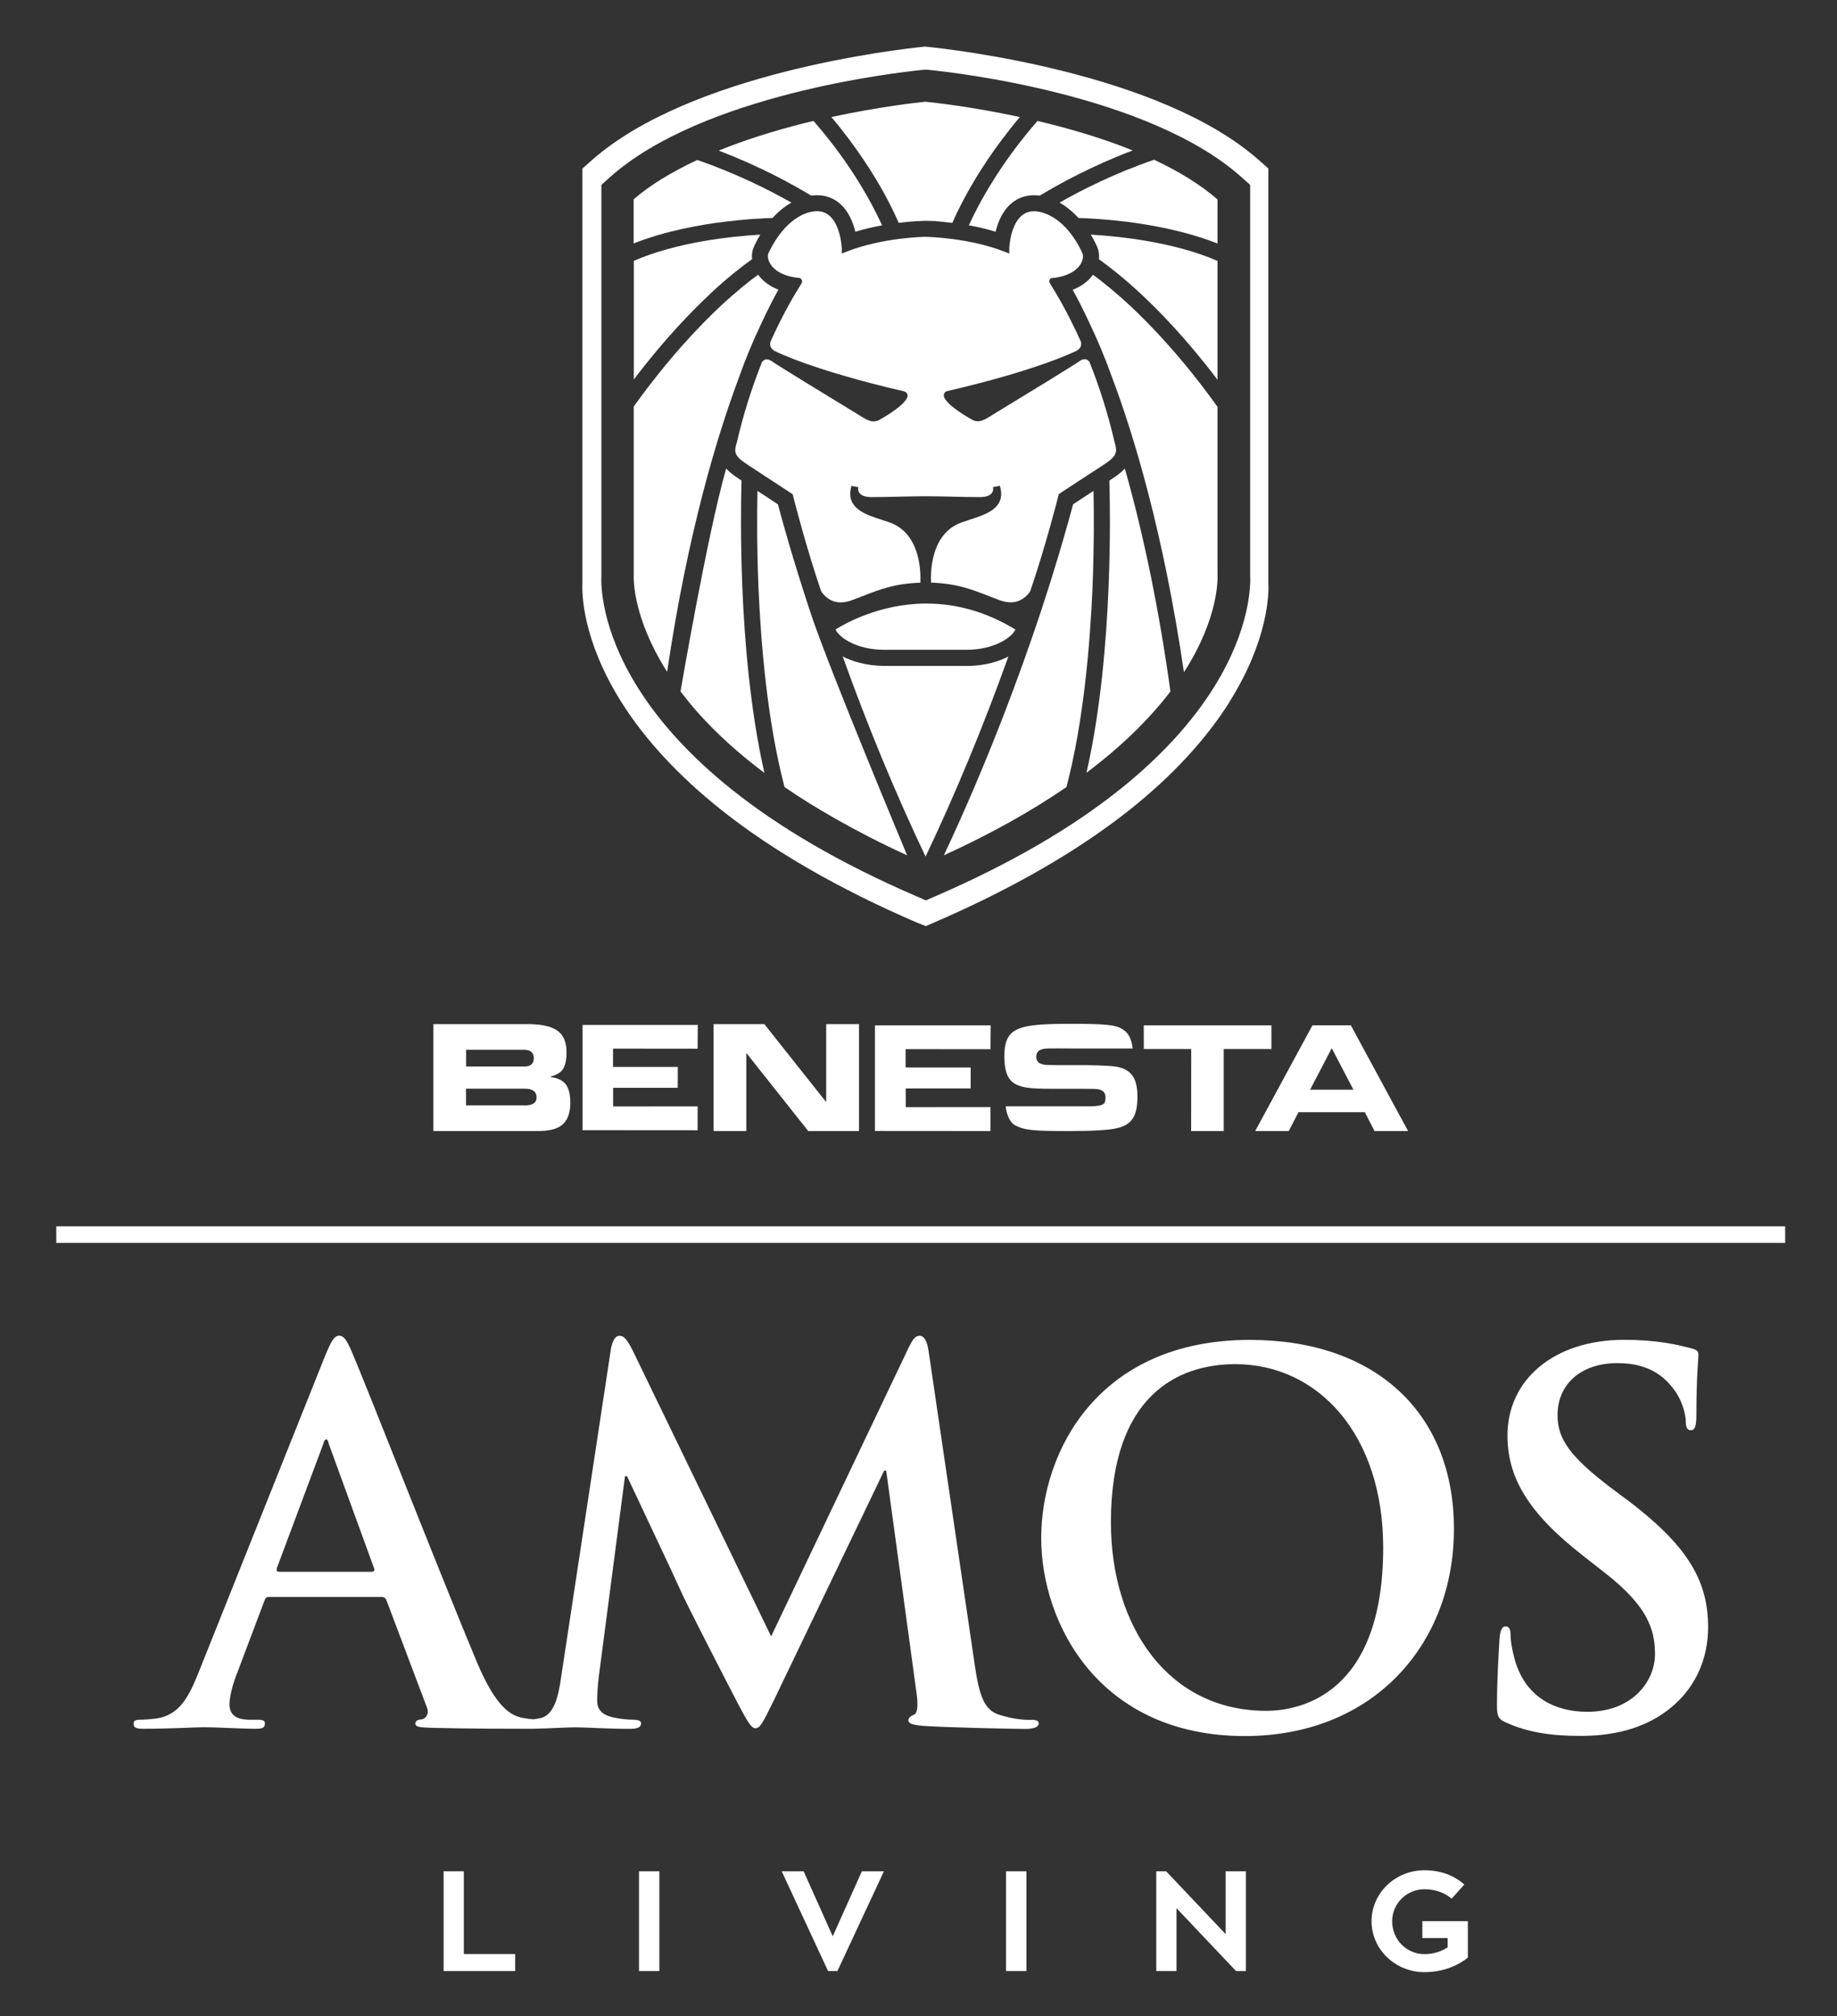 <?xml version="1.0" encoding="UTF-8"?><svg id="Layer_1" xmlns="http://www.w3.org/2000/svg" viewBox="0 0 227.17 249.27"><rect x="0" y="0" width="227.17" height="249.27" fill="#333333" stroke="none"/><path d="M87.81,36.33c2.23-2.07,4.03-3.46,5.19-4.28-.06-.56.02-1.08.22-1.52.11-.24.37-.81.8-1.52-3.76.22-10.35.94-15.64,3.24v14.67c3.8-5.02,7.22-8.51,9.44-10.58Z" style="fill:#fff;"/><path d="M95.54,26.95c.72-.8,1.5-1.43,2.33-1.9-2.67-1.51-6.73-3.58-11.64-5.27-3.2,1.49-5.87,3.13-7.87,4.86v5.46c3.92-1.56,8.28-2.32,11.28-2.69,2.43-.3,4.53-.42,5.89-.46Z" style="fill:#fff;"/><path d="M101.04,24.14c2.04,0,3.61,1.25,4.43,3.51.12.31.22.65.3,1,1.04-.31,2.15-.58,3.31-.79-1.19-2.61-3.78-7.53-8.48-12.91-.42.1-.83.2-1.24.3-3.83.97-7.36,2.1-10.48,3.37,4.93,1.88,8.92,4.04,11.44,5.57.24-.03.49-.05.71-.05Z" style="fill:#fff;"/><path d="M91.71,59.41l-.21-.13c-.62-.4-1.23-.83-1.7-1.36-2.37,8.34-5.64,27.54-5.64,27.54v.04s.3.38.3.38c0,0,.63.79.95,1.19.25.29.5.59.76.89.07.07.13.14.19.21,2.28,2.55,5.02,5.03,8.17,7.39-1.79-7.85-2.47-16.66-2.72-22.74-.25-5.91-.18-10.87-.11-13.39Z" style="fill:#fff;"/><path d="M111.13,27.55c1.85-.23,3.13-.24,3.28-.25h.12s1.08.03,1.08.03l.21.03h.09c.61.06,1.23.12,1.86.2.35-.81.92-2.03,1.74-3.52,1.24-2.27,3.39-5.76,6.61-9.57-6.03-1.3-10.75-1.8-11.66-1.89-.01,0-.04,0-.05,0-1,.1-5.66.61-11.6,1.89,3.21,3.81,5.35,7.29,6.6,9.57.81,1.49,1.38,2.71,1.73,3.52Z" style="fill:#fff;"/><path d="M91.47,46.42c.78-2.19,1.68-4.33,2.66-6.39.89-1.92,1.63-3.32,2.13-4.21-1.3-.51-2.07-1.25-2.51-1.86-1.06.78-2.68,2.05-4.62,3.86-2.54,2.37-6.46,6.45-10.76,12.44v21c-.01.53-.04,5.13,4,11.6.04.06.09.13.13.2,2.55-17.27,6.22-29.27,8.86-36.33l.12-.31Z" style="fill:#fff;"/><path d="M135.68,30.53c.2.45.28.97.22,1.53,1.15.81,2.95,2.2,5.19,4.28,2.24,2.08,5.66,5.58,9.47,10.61v-14.69c-5.3-2.31-11.91-3.03-15.67-3.25.43.71.69,1.28.8,1.52Z" style="fill:#fff;"/><path d="M133.36,26.95c1.37.04,3.46.16,5.89.46,3.01.37,7.38,1.14,11.31,2.7v-5.45c-2.03-1.77-4.67-3.42-7.84-4.91-4.93,1.69-9.02,3.77-11.69,5.3.83.47,1.61,1.11,2.33,1.9Z" style="fill:#fff;"/><path d="M119.49,82.33h-10.08c-2.43,0-4.17-.64-5.2-1.17,3.09,8.62,6.53,16.94,10.25,24.75,0-.02.02-.05.03-.07,3.7-7.78,7.13-16.08,10.21-24.67-1.04.54-2.78,1.17-5.21,1.17Z" style="fill:#fff;"/><path d="M129.97,34.4l.15-.02c2.33-.24,3.23-1.22,3.55-1.79.33-.59.28-1.07.19-1.27-.28-.65-1.83-3.95-4.69-4.95-.47-.17-.92-.25-1.32-.25-2.87,0-3.04,4.53-3.04,4.57v.66l-.61-.24c-4.35-1.71-9.47-1.82-9.67-1.83h-.04s-.09,0-.09,0c-.05,0-5.26.08-9.7,1.83l-.6.23v-.65s-.18-4.58-3.05-4.58c-.4,0-.84.08-1.32.24-2.92,1.03-4.52,4.56-4.7,4.97-.09.18-.14.66.2,1.25.32.57,1.22,1.55,3.55,1.79l.16.02.12.11c.25.26.11.48-.09.8-.5.79-2,3.2-3.68,6.94-.09.3-.13.84.56,1.19.05.03,4.67,2.36,15.97,4.97.19.05.34.19.39.36.11.36-.16.68-.45,1.01-.32.38-1.42,1.28-3.11,2.2-.19.09-.4.14-.61.14-.37,0-.78-.14-1.25-.44-.18-.11-.88-.54-1.88-1.15-2.95-1.8-8.44-5.14-9.59-5.93-.22-.12-.4-.15-.51-.15-.23,0-.41.11-.58.34-1.28,3.21-2.32,6.53-3.1,9.89-.38,1.27-.4,1.69,1.48,2.9,1.91,1.24,5.08,3.33,5.27,3.45l.14.09.05.18c.16.66,1.69,6.61,3.48,11.83.28.43,1.06,1.37,2.43,1.37.44,0,.92-.1,1.42-.29.43-.16.83-.31,1.2-.46,2.41-.93,4.01-1.56,7.22-1.69.07-1.69-.12-6.25-3.96-7.5-.2-.07-.4-.13-.6-.2l-.14-.05c-2.01-.63-4.5-1.42-3.88-3.99l.05-.22.64.11.21.04-.02.21s-.02.32.22.58c.27.29.75.44,1.43.44,1.03,0,2.17-.03,3.26-.05,1.05-.02,2.04-.05,2.91-.05.19,0,.37,0,.53,0s.35,0,.54,0c.88,0,1.86.03,2.91.05,1.1.02,2.23.05,3.26.05.68,0,1.16-.15,1.42-.44.24-.26.22-.57.22-.58l-.02-.22.86-.15.05.22c.62,2.57-1.78,3.32-3.89,3.99l-.06.03c-.22.07-.44.14-.67.22-3.84,1.24-4.03,5.8-3.96,7.5,3.21.13,4.81.76,7.22,1.69.38.15.77.3,1.2.46.5.19.98.29,1.43.29,1.37,0,2.14-.94,2.42-1.37,1.87-5.44,3.48-11.77,3.49-11.84l.04-.17.2-.13c.45-.3,3.4-2.24,5.22-3.41,1.87-1.21,1.84-1.64,1.47-2.93-.77-3.34-1.81-6.66-3.09-9.87-.17-.23-.35-.34-.58-.34-.09,0-.28.02-.48.13-1.18.81-6.65,4.14-9.59,5.93l-.05.03c-.99.6-1.69,1.03-1.86,1.14-.47.29-.88.44-1.25.44-.22,0-.42-.05-.63-.15-1.68-.92-2.77-1.81-3.1-2.2-.28-.32-.56-.65-.45-1.01.05-.19.2-.31.4-.37,11.28-2.6,15.9-4.94,15.95-4.96.69-.35.65-.88.58-1.14-1.7-3.79-3.2-6.2-3.69-6.99-.2-.32-.34-.55-.08-.81l.11-.11Z" style="fill:#fff;"/><path d="M123.12,28.65c.08-.35.19-.69.3-1,.83-2.26,2.4-3.51,4.44-3.51.23,0,.46.02.71.05,2.54-1.53,6.54-3.71,11.5-5.59-3.43-1.39-7.39-2.61-11.77-3.65-4.7,5.39-7.3,10.3-8.49,12.91,1.17.21,2.29.47,3.31.79Z" style="fill:#fff;"/><path d="M114.46,74.62c-5.66.03-9.97,2.47-11.13,3.2.02.05.04.09.06.12.39.79,2.38,2.4,6.02,2.4h10.08c3.61,0,5.65-1.64,6.01-2.38l.06-.13c-3.49-2.13-7.2-3.21-11.01-3.21-.03,0-.06,0-.1,0Z" style="fill:#fff;"/><path d="M96.19,62.35s-1.58-1.04-2.52-1.66c-.05,2.42-.09,6.88.13,12.03.29,6.73,1.07,16.44,3.22,24.59,1.93,1.33,4.02,2.62,6.23,3.88,2.78,1.58,5.75,3.11,8.93,4.56,0-.02-9.54-22.76-11.92-29.91-2.2-6.64-3.56-11.59-4.06-13.49Z" style="fill:#fff;"/><path d="M135.23,60.69c-.98.64-1.94,1.27-2.53,1.66-.5,1.9-1.86,6.84-4.06,13.49-2.38,7.15-6.37,18.11-11.92,29.91,5.71-2.61,10.8-5.44,15.16-8.44,2.15-8.15,2.93-17.86,3.22-24.59.21-5.14.18-9.6.13-12.04Z" style="fill:#fff;"/><path d="M137.4,59.28l-.21.14c.07,2.51.14,7.48-.11,13.39-.25,6.08-.93,14.89-2.72,22.73,4.23-3.18,7.72-6.56,10.38-10.05-1.38-9.95-3.27-19.22-5.64-27.57-.47.53-1.09.96-1.7,1.36Z" style="fill:#fff;"/><path d="M152.05,86.76c4.84-7.71,4.87-13.48,4.8-14.7V20.83l-1.19-1.05c-12.22-10.79-37.84-13.68-41.26-14.02h0s-.02,0-.02,0c-3.44.35-28.95,3.25-41.17,14.03l-1.19,1.05v51.23c-.06,1.22-.04,6.99,4.8,14.7,2.94,4.68,7.1,9.16,12.37,13.36,6.45,5.12,14.61,9.81,24.23,13.95l1.07.42.97-.42c9.62-4.15,17.78-8.83,24.23-13.95,5.27-4.19,9.42-8.68,12.37-13.36ZM138.53,97.57c-6.03,4.83-13.67,9.25-22.68,13.16l-1.36.59-1.37-.6c-9.02-3.9-16.65-8.32-22.68-13.15-4.93-3.95-8.83-8.18-11.58-12.58-4.54-7.26-4.55-12.7-4.49-13.85V22.86l1.1-.99c11.44-10.17,35.33-12.9,38.53-13.22.13-.02.25-.03.38-.03h.02c.15,0,.41,0,.56.03,3.21.32,27.1,3.05,38.53,13.22l1.11.99v48.28c.06,1.15.04,6.59-4.49,13.85-2.75,4.4-6.65,8.63-11.58,12.58Z" style="fill:#fff;"/><path d="M150.56,71.03v-20.73c-4.32-6.04-8.27-10.13-10.82-12.51-1.93-1.8-3.53-3.05-4.58-3.82-.44.61-1.21,1.35-2.51,1.86.5.89,1.24,2.29,2.12,4.2.98,2.06,1.88,4.2,2.66,6.38l.12.32c2.65,7.06,6.32,19.08,8.86,36.38,4.45-6.91,4.16-11.85,4.15-12.08Z" style="fill:#fff;"/><path d="M69.38,139.18c.77-.55,1.15-1.5,1.15-2.85,0-1.01-.19-1.76-.56-2.26-.37-.49-1-.8-1.87-.9v-.06c.67-.19,1.14-.46,1.41-.78.37-.46.55-1.21.55-2.24,0-1.26-.39-2.17-1.19-2.7-.74-.51-1.95-.77-3.61-.77h-11.67v13.22h12.91c1.3,0,2.26-.22,2.88-.66ZM57.64,129.79h7.18c.79,0,1.19.35,1.19,1.04s-.39,1.03-1.19,1.03h-7.18v-2.06ZM64.9,136.66h-7.27v-2.06h7.27c.97,0,1.46.37,1.46,1.1,0,.64-.49.97-1.46.97Z" style="fill:#fff;"/><polygon points="102.14 136.22 94.52 126.62 88.24 126.62 88.24 139.84 92.29 139.84 92.29 130.23 92.33 130.23 99.95 139.84 106.23 139.84 106.23 126.62 102.17 126.62 102.17 136.22 102.14 136.22" style="fill:#fff;"/><polygon points="86.27 129.66 86.29 126.72 72.04 126.72 72.04 139.73 86.27 139.74 86.27 136.79 75.82 136.8 75.82 134.49 83.81 134.49 83.82 131.91 75.81 131.91 75.81 129.65 86.27 129.66" style="fill:#fff;"/><path d="M160.58,137.51h8.2l1.2,2.33h4.15l-7.08-13.07h-4.75l-7.08,13.07h4.15l1.2-2.33ZM164.68,129.58l2.69,5.15h-2.68s0,0,0,0h-2.68l2.68-5.14Z" style="fill:#fff;"/><polygon points="122.49 129.72 122.51 126.77 108.2 126.77 108.2 139.83 122.49 139.84 122.49 136.88 112.01 136.89 112 134.57 120.03 134.57 120.04 131.98 111.99 131.98 111.99 129.71 122.49 129.72" style="fill:#fff;"/><polygon points="151.33 139.84 151.33 129.7 157.23 129.7 157.23 126.77 141.44 126.77 141.45 129.7 147.31 129.7 147.3 139.84 151.33 139.84" style="fill:#fff;"/><path d="M134.38,136.78c-.54,0-3.87,0-4.36,0h-5.66c.14,1.1.55,2.05,1.21,2.37,1.17.59,2.17.69,6.69.69,2.84,0,4.78-.12,5.76-.33,1.92-.41,2.63-1.47,2.64-3.88.01-2.63-.97-3.72-3.48-3.84-.77-.06-2.45-.1-2.81-.1h-3.74c-1.31-.02-1.38-.03-1.62-.08-.56-.11-.86-.43-.86-.96,0-.59.33-.99,1.41-1.02.52-.02,1.75,0,2.87,0,.27,0,.6,0,.85,0,.22,0,.74,0,.93,0h5.86c-.12-1.07-.46-1.86-1.16-2.32-.91-.61-2.08-.73-6.67-.73-2.8,0-4.46.12-5.5.37-1.9.45-2.57,1.45-2.54,3.8.02,1.78.47,2.82,1.42,3.31.85.43,1.86.55,4.28.55h3.63c1.96.02,2.07-.01,2.51.12.41.14.68.39.67,1.03-.01.81-.29,1.03-2.32,1.03Z" style="fill:#fff;"/><rect x="6.96" y="151.62" width="213.8" height="2.05" style="fill:#fff;"/><path d="M127.45,212.64c-.81,0-2.06-.06-3.87-.63-1.87-.56-2.5-2.37-3.06-6.31l-5.68-38.61c-.19-1.31-.56-1.94-1.12-1.94s-.88.5-1.37,1.5l-16.99,35.67-17.06-35.23c-.81-1.62-1.19-1.94-1.69-1.94s-.87.56-1.06,1.62l-6.18,40.73c-.31,2.12-.81,4.56-2.56,4.93-.35.07-.62.11-.87.14-.46-.04-.95-.1-1.44-.2-1.31-.31-3.12-1.19-5.5-6.81-4-9.5-13.99-34.99-15.49-38.42-.62-1.44-1-2-1.56-2-.62,0-1,.69-1.75,2.5l-15.68,39.23c-1.25,3.12-2.44,5.25-5.31,5.62-.5.06-1.37.13-1.94.13-.5,0-.75.12-.75.5,0,.5.37.62,1.19.62,3.25,0,6.68-.19,7.37-.19,1.94,0,4.62.19,6.62.19.69,0,1.06-.12,1.06-.62,0-.38-.19-.5-.94-.5h-.94c-1.94,0-2.5-.81-2.5-1.94,0-.75.31-2.25.94-3.81l3.37-8.93c.13-.37.25-.5.56-.5h13.93c.31,0,.5.13.62.44l5,13.24c.31.75-.12,1.31-.56,1.44-.62.06-.87.19-.87.56,0,.44.75.44,1.87.5,4.99.12,9.55.12,11.8.12,0,0,0,0,0,0,.07,0,.15,0,.22,0,.26,0,.5,0,.71,0,1.9-.04,4.24-.18,5.25-.18,1.12,0,3.94.19,6.56.19.94,0,1.5-.12,1.5-.69,0-.31-.44-.44-.94-.44-.62,0-1.5-.06-2.62-.31-1.06-.25-1.87-.81-1.87-2,0-1,.06-1.81.19-2.94l3.25-24.86h.25c2.19,4.69,5.94,12.56,6.5,13.87.75,1.75,5.69,11.31,7.18,14.18,1,1.87,1.62,3.12,2.19,3.12s.87-.56,2.31-3.5l13.62-28.36h.25l3.75,27.49c.25,1.75.06,2.56-.31,2.69-.44.19-.69.38-.69.69,0,.37.37.56,1.81.69,2.5.19,11.12.38,12.68.38.87,0,1.62-.19,1.62-.69,0-.37-.44-.44-1-.44ZM45.98,194.33h-11.5c-.25,0-.31-.19-.25-.44l5.75-15.37c.06-.25.19-.56.37-.56s.25.31.31.56l5.62,15.43c.06.19,0,.37-.31.37Z" style="fill:#fff;"/><path d="M179.8,189.02c0-14.31-9.68-23.36-25.24-23.36-18.74,0-25.8,13.81-25.8,24.49s7.25,24.49,25.18,24.49c15.87,0,25.86-11.31,25.86-25.61ZM137.38,188.21c0-15.56,8.18-19.55,15.37-19.55,10.24,0,18.3,8.68,18.3,22.68,0,18.05-10.12,20.18-14.49,20.18-12,0-19.18-10.31-19.18-23.3Z" style="fill:#fff;"/><path d="M200.98,185.27l-1.75-1.31c-5.19-3.94-6.62-6.12-6.62-9,0-3.75,2.81-6.43,7.43-6.43,4.06,0,5.87,1.87,6.81,3.06,1.31,1.62,1.62,3.56,1.62,4.12,0,.75.19,1.12.62,1.12.5,0,.69-.5.69-1.87,0-4.87.25-6.68.25-7.5,0-.44-.31-.62-.87-.75-1.62-.44-4.25-1.06-8.31-1.06-8.68,0-14.43,4.94-14.43,11.81,0,5.06,2.37,9.43,9.25,14.81l2.87,2.25c5.19,4.06,6.12,6.93,6.12,10,0,3.31-2.75,7.12-8.37,7.12-3.87,0-7.56-1.69-8.93-6.31-.31-1.06-.56-2.37-.56-3.19,0-.5-.06-1.06-.62-1.06-.5,0-.69.69-.75,1.62-.06,1-.31,4.75-.31,8.18,0,1.37.19,1.69,1.19,2.12,2.69,1.19,5.5,1.62,9.12,1.62,3.31,0,6.81-.56,9.93-2.56,4.5-2.94,5.87-7.25,5.87-10.87,0-5.94-2.69-10.25-10.24-15.93Z" style="fill:#fff;"/><polygon points="57.36 231.36 54.86 231.36 54.86 243.69 63.71 243.69 63.71 241.59 57.36 241.59 57.36 231.36" style="fill:#fff;"/><rect x="79.02" y="231.36" width="2.52" height="12.33" style="fill:#fff;"/><polygon points="102.98 239.4 99.38 231.36 96.67 231.36 102.4 243.69 103.56 243.69 109.31 231.36 106.58 231.36 102.98 239.4" style="fill:#fff;"/><rect x="124.41" y="231.36" width="2.52" height="12.33" style="fill:#fff;"/><polygon points="151.56 239.12 144.21 231.36 142.99 231.36 142.99 243.69 145.49 243.69 145.49 235.92 152.85 243.69 154.07 243.69 154.07 231.36 151.56 231.36 151.56 239.12" style="fill:#fff;"/><path d="M175.89,239.61h3.13v1.15c-.79.52-1.77.84-2.87.84-2.2,0-3.99-1.78-3.99-4.07,0-2.17,1.78-3.95,3.99-3.95,1.35,0,2.54.44,3.36,1.17l1.57-1.75c-1.19-1.08-2.87-1.77-4.93-1.77-3.6,0-6.54,2.82-6.54,6.3s2.94,6.3,6.54,6.3c2.12,0,4.01-.7,5.37-1.8v-4.51h-5.63v2.1Z" style="fill:#fff;"/></svg>